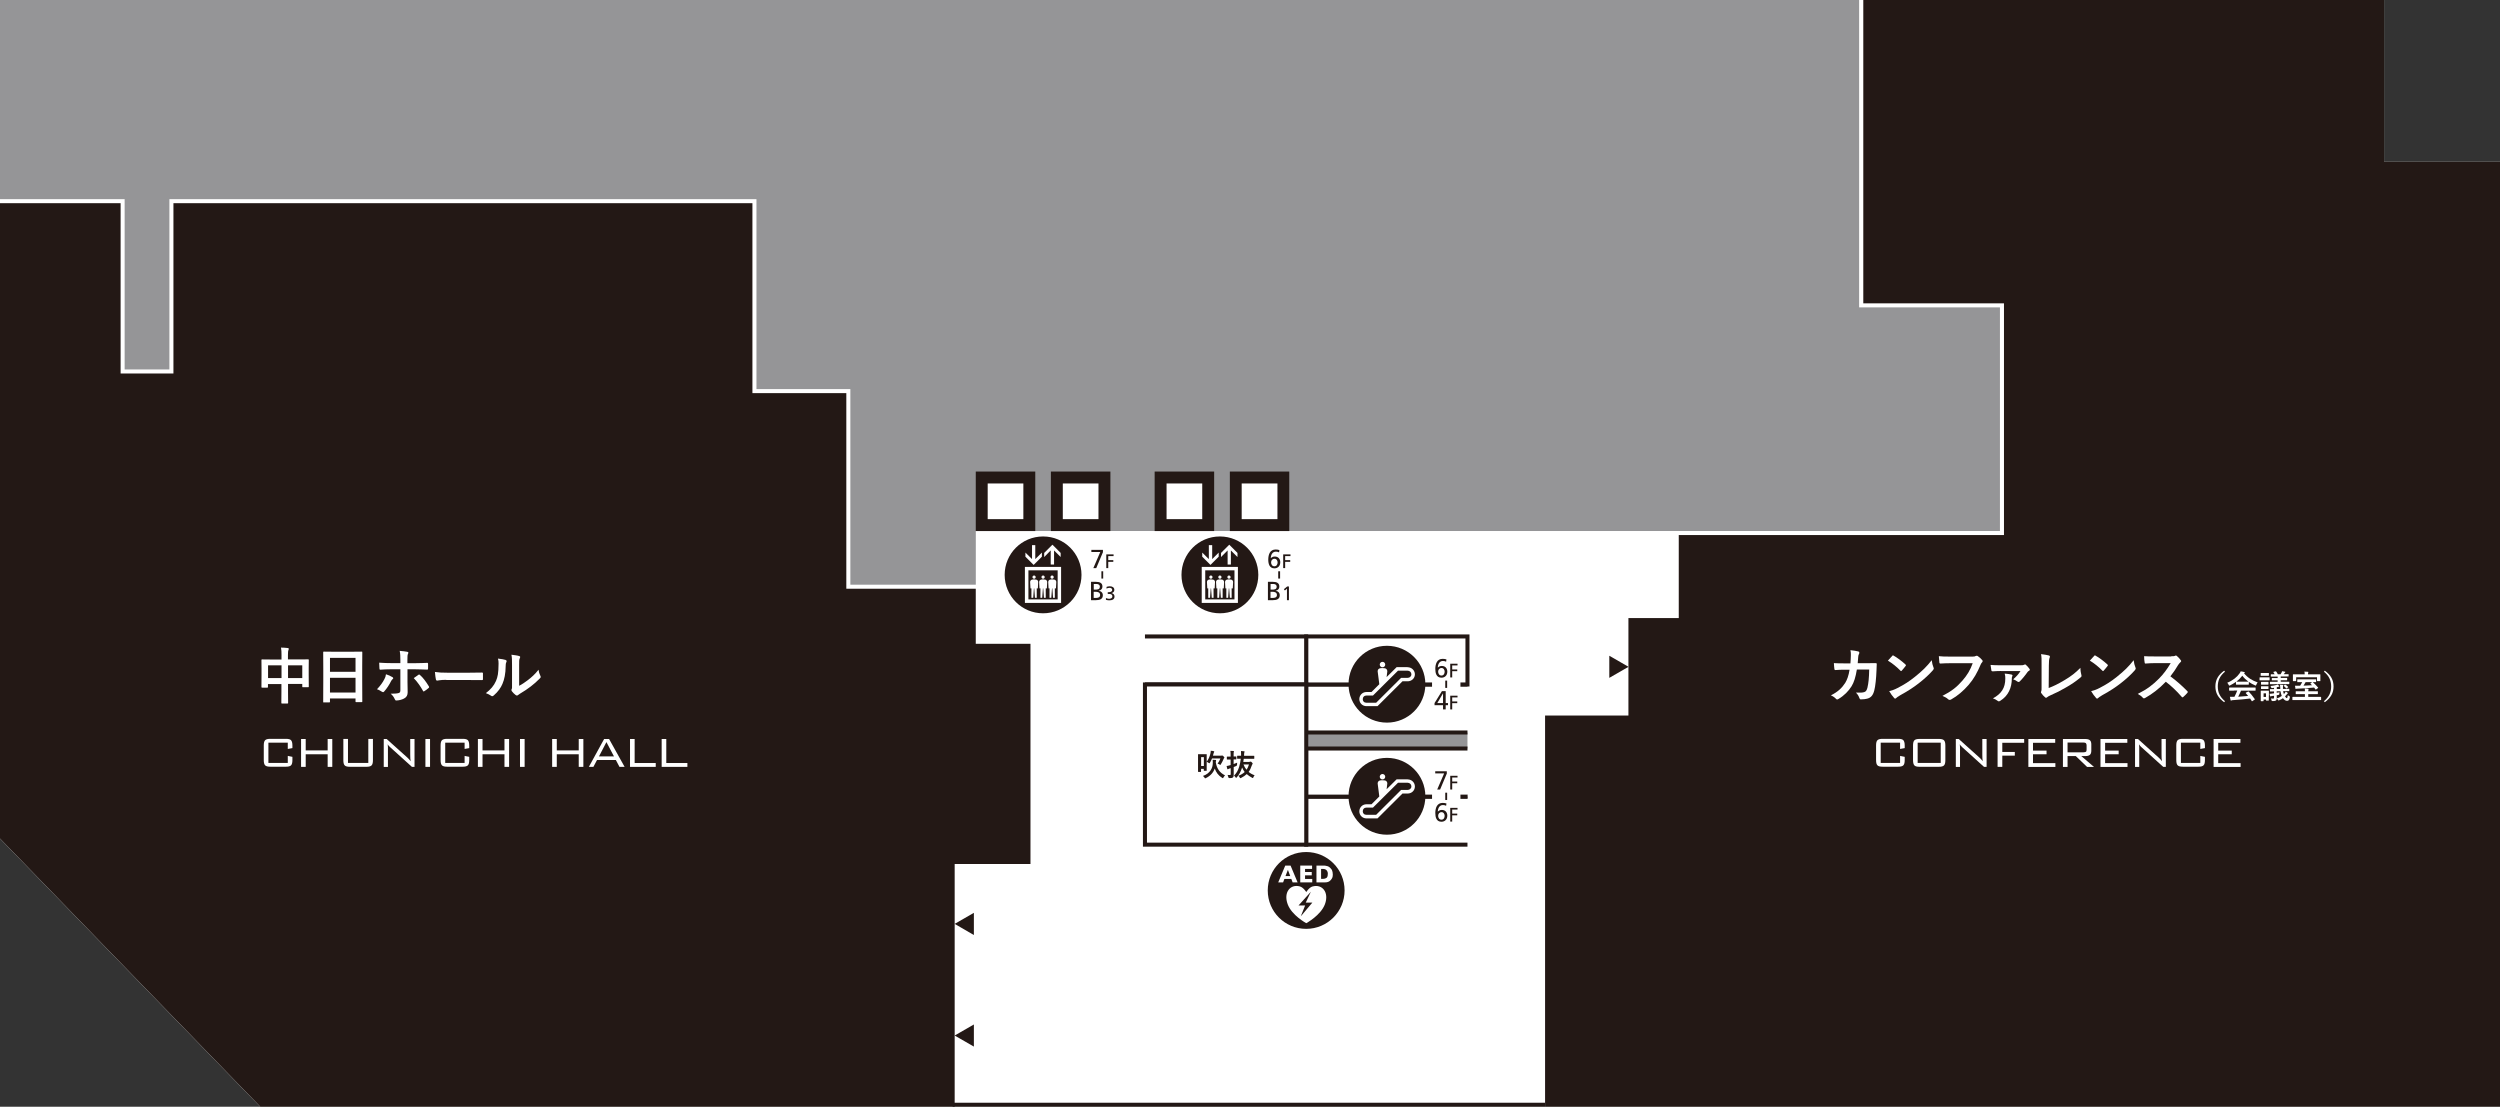 <?xml version="1.0" encoding="UTF-8"?><svg id="_レイヤー_2" xmlns="http://www.w3.org/2000/svg" viewBox="0 0 291.54 129.06"><rect x="0" y="0" width="291.54" height="129.06" fill="#333333" stroke="none"/><defs><style>.cls-1{stroke:#e8e4df;}.cls-1,.cls-2,.cls-3{fill:none;stroke-miterlimit:10;stroke-width:.47px;}.cls-2{stroke:#fff;}.cls-3{stroke:#231815;}.cls-4{fill:#959597;}.cls-4,.cls-5,.cls-6{stroke-width:0px;}.cls-5{fill:#231815;}.cls-6{fill:#fff;}</style></defs><g id="_レイヤー_1-2"><polyline class="cls-6" points="291.54 18.87 278.02 18.87 278.02 0 278.02 0 0 0 0 97.79 30.35 129.06 168.87 129.06 291.54 129.06 291.54 18.87"/><polyline class="cls-4" points="152.32 85.42 171.13 85.42 171.13 87.29 152.32 87.29 152.32 85.42"/><rect class="cls-6" x="152.32" y="79.82" width="18.81" height="5.6"/><polyline class="cls-3" points="171.13 79.82 152.32 79.82 152.32 85.42 171.13 85.42"/><polyline class="cls-6" points="171.13 74.22 152.32 74.22 152.32 79.82 171.13 79.82 171.13 74.22"/><rect class="cls-3" x="152.32" y="74.22" width="18.81" height="5.6"/><rect class="cls-6" x="133.52" y="74.22" width="18.81" height="5.6"/><polyline class="cls-3" points="133.52 74.22 152.32 74.22 152.32 79.82 133.52 79.82"/><rect class="cls-6" x="152.32" y="92.9" width="18.81" height="5.6"/><polyline class="cls-3" points="171.13 92.9 152.32 92.9 152.32 98.5 171.13 98.5"/><rect class="cls-6" x="152.32" y="87.29" width="18.81" height="5.6"/><polyline class="cls-3" points="171.13 87.29 152.32 87.29 152.32 92.9 171.13 92.9"/><polyline class="cls-5" points="278.02 0 217.04 0 217.04 35.61 233.46 35.61 233.46 62.16 195.77 62.16 195.77 72.08 189.9 72.08 189.9 83.44 180.18 83.44 180.18 129.06 291.54 129.06 291.54 18.87 278.02 18.87 278.02 0"/><line class="cls-1" x1="217.04" y1="35.61" x2="217.04"/><polyline class="cls-6" points="152.32 98.5 133.52 98.5 133.52 79.82 152.32 79.82 152.32 98.5"/><rect class="cls-3" x="133.52" y="79.82" width="18.81" height="18.68"/><polyline class="cls-5" points="98.93 0 0 0 0 97.79 30.35 129.06 111.33 129.06 111.33 100.76 120.17 100.76 120.17 75.08 113.79 75.08 113.79 68.42 98.93 68.42 98.93 0"/><polyline class="cls-4" points="233.46 62.16 114.03 62.16 114.03 68.42 98.93 68.42 98.93 45.61 87.98 45.61 87.98 23.46 19.99 23.46 19.99 43.32 14.3 43.32 14.3 23.46 0 23.46 0 0 217.04 0 217.04 35.61 233.46 35.61 233.46 62.16"/><polyline class="cls-2" points="217.04 0 217.04 35.61 233.46 35.61 233.46 62.16 114.03 62.16 114.03 68.42 98.93 68.42 98.93 45.61 87.98 45.61 87.98 23.46 19.99 23.46 19.99 43.32 14.3 43.32 14.3 23.46 0 23.46"/><polyline class="cls-6" points="170.31 76.05 170.31 83.54 167 83.54 167 76.05 170.31 76.05"/><path class="cls-5" d="M166.22,79.79c0,2.47-2,4.48-4.48,4.48s-4.48-2-4.48-4.48,2.01-4.48,4.48-4.48,4.48,2,4.48,4.48"/><path class="cls-6" d="M161.22,77.82c.18,0,.32-.14.32-.32s-.15-.32-.32-.32-.32.14-.32.32.14.32.32.32"/><path class="cls-6" d="M164.15,77.8h-1.28l-1.17,1.16.08-.65s0-.03,0-.05c0-.17-.13-.31-.29-.33-.09-.01-.18-.02-.27-.02s-.18,0-.27.02c-.16.02-.29.16-.29.33,0,.02,0,.03,0,.05l.19,1.48-.91.91h-.59c-.47,0-.83.37-.83.83s.37.82.83.82h1.29s2.91-2.9,2.91-2.9h.6c.47,0,.85-.35.85-.81s-.38-.83-.85-.83M164.15,79.05h-.76l-2.91,2.9h-1.13c-.12,0-.24-.04-.32-.12-.07-.07-.11-.17-.11-.29s.04-.23.12-.31c.08-.08.19-.12.31-.12h.76l2.92-2.9h1.12c.12,0,.24.05.32.13.08.08.12.18.12.3,0,.23-.19.41-.45.41"/><polyline class="cls-6" points="170.31 89.12 170.31 96.61 167 96.61 167 89.12 170.31 89.12"/><path class="cls-5" d="M166.22,92.86c0,2.47-2,4.48-4.48,4.48s-4.48-2-4.48-4.48,2.01-4.48,4.48-4.48,4.48,2,4.48,4.48"/><path class="cls-6" d="M161.22,90.9c.18,0,.32-.14.32-.32s-.15-.32-.32-.32-.32.15-.32.32.14.32.32.32"/><path class="cls-6" d="M164.15,90.88h-1.28l-1.17,1.16.08-.65s0-.03,0-.05c0-.17-.13-.31-.29-.33-.09-.01-.18-.02-.27-.02s-.18,0-.27.02c-.16.02-.29.16-.29.33,0,.02,0,.03,0,.05l.19,1.49-.91.91h-.59c-.47,0-.83.37-.83.83s.37.82.83.82h1.29s2.91-2.9,2.91-2.9h.6c.47,0,.85-.35.85-.82s-.38-.83-.85-.83M164.15,92.12h-.76l-2.91,2.9h-1.13c-.12,0-.24-.04-.32-.12-.07-.08-.11-.18-.11-.29s.04-.23.12-.31c.08-.08.19-.12.31-.12h.76l2.92-2.9h1.12c.12,0,.24.05.32.13.08.08.12.18.12.3,0,.23-.19.41-.45.41"/><path class="cls-5" d="M168.65,77.17c-.11-.06-.24-.09-.38-.09-.4,0-.59.37-.6.78h0c.14-.14.29-.2.47-.2.41,0,.64.29.64.67,0,.44-.3.7-.68.7-.6,0-.72-.54-.72-1.02,0-.58.19-1.18.86-1.18.15,0,.36.03.44.07l-.04.27ZM168.11,77.9c-.25,0-.4.19-.4.43,0,.2.12.45.38.45s.38-.22.38-.45c0-.2-.12-.43-.36-.43Z"/><path class="cls-5" d="M169.12,77.4h.85v.2h-.62v.47h.59v.2h-.59v.73h-.23v-1.6Z"/><path class="cls-5" d="M168.28,82.24h-.99v-.25l.86-1.39h.44v1.39h.27v.25h-.27v.49h-.31v-.49ZM168.28,80.85h0l-.67,1.14h.67v-1.14Z"/><path class="cls-5" d="M169.12,81.13h.85v.2h-.62v.47h.59v.2h-.59v.73h-.23v-1.6Z"/><polyline class="cls-5" points="168.76 80.22 168.54 80.22 168.54 79.37 168.76 79.37 168.76 80.22"/><path class="cls-5" d="M168.73,90.19l-.79,1.88h-.34l.81-1.88h-1.04v-.25h1.35v.25Z"/><path class="cls-5" d="M169.12,90.47h.85v.2h-.62v.47h.59v.2h-.59v.73h-.23v-1.6Z"/><path class="cls-5" d="M168.65,93.97c-.11-.06-.24-.09-.38-.09-.4,0-.59.37-.6.77h0c.14-.14.29-.2.47-.2.41,0,.64.29.64.67,0,.44-.3.71-.68.71-.6,0-.72-.54-.72-1.02,0-.58.19-1.18.86-1.18.15,0,.36.03.44.07l-.04.27ZM168.11,94.71c-.25,0-.4.19-.4.43,0,.2.12.45.38.45s.38-.22.38-.45c0-.2-.12-.43-.36-.43Z"/><path class="cls-5" d="M169.12,94.21h.85v.2h-.62v.47h.59v.2h-.59v.73h-.23v-1.6Z"/><polyline class="cls-5" points="168.76 93.29 168.54 93.29 168.54 92.44 168.76 92.44 168.76 93.29"/><path class="cls-5" d="M140.72,89.05c0,.66,0,.78,0,.8,0,.04,0,.04-.04.04h-.26s-.04,0-.04-.04v-.19h-.32v.32s0,.04-.04.04h-.27s-.04,0-.04-.04c0-.02,0-.15,0-.85v-.49c0-.5,0-.63,0-.66,0-.03,0-.03.04-.03.02,0,.09,0,.32,0h.3c.22,0,.29,0,.31,0,.04,0,.04,0,.04.03,0,.02,0,.15,0,.55v.52ZM140.07,88.29v1.04h.32v-1.04h-.32ZM142.67,90.67c-.03.06-.04.08-.07.08-.02,0-.04-.01-.08-.04-.44-.27-.71-.65-.86-1.09-.16.46-.49.86-1.04,1.12-.04.02-.07.03-.08.03-.02,0-.04-.02-.07-.08-.05-.08-.13-.16-.19-.2.83-.29,1.15-.91,1.15-1.51,0-.18,0-.27-.02-.38.12,0,.23.01.36.02.04,0,.05.02.05.04,0,.03-.01.05-.02.08-.01.04-.01.09-.02.17.12.71.45,1.2,1.08,1.51-.06.06-.14.16-.18.24ZM141.35,88.43c-.08.2-.16.37-.25.51-.03.04-.04.07-.07.07-.02,0-.04-.02-.09-.05-.06-.05-.16-.1-.22-.12.2-.28.36-.63.43-.95.04-.15.04-.25.04-.34.13,0,.25.02.35.05.04,0,.06.02.06.05,0,.02-.01.04-.03.07-.02.03-.03.07-.06.18l-.06.22h.95s.07,0,.09-.01c.01-.01.03-.01.04-.01.03,0,.06.02.15.1.08.08.1.11.1.14,0,.02,0,.04-.02.05-.03.03-.05.06-.07.12-.08.2-.2.43-.32.62-.03.05-.04.07-.07.07-.02,0-.04-.01-.08-.05-.06-.04-.16-.08-.23-.1.13-.17.25-.38.33-.6h-.97Z"/><path class="cls-5" d="M143.87,89.63c0,.25,0,.54,0,.71s-.02.27-.11.33c-.08.06-.15.07-.39.07q-.11,0-.13-.11c-.02-.11-.06-.2-.09-.26.09,0,.19.01.28.01.07,0,.09-.02.09-.1v-.7l-.17.05c-.06.02-.09.04-.12.06-.02.01-.04.02-.06.02-.02,0-.04-.01-.05-.04-.03-.09-.06-.21-.08-.34.11-.02.2-.03.32-.07l.15-.04v-.65h-.05c-.25,0-.33,0-.35,0-.04,0-.04,0-.04-.04v-.26s0-.04.04-.04c.02,0,.1,0,.35,0h.05v-.17c0-.22,0-.33-.03-.5.13,0,.25.01.36.02.04,0,.06.02.06.04,0,.03-.01.05-.02.07-.02.04-.02.12-.02.35v.18c.19,0,.25,0,.28,0,.03,0,.04,0,.04.04v.26s0,.04-.04.04c-.02,0-.09,0-.28,0v.54c.14-.05.28-.11.41-.16,0,.06-.01.15-.01.24q0,.11-.1.15c-.09.04-.19.08-.29.12v.17ZM145.69,88.84c.06,0,.08,0,.1-.01.02-.01.04-.02.06-.02.02,0,.05.01.13.09.09.09.1.12.1.15s-.01.04-.03.06c-.02.02-.04.06-.07.15-.09.29-.21.54-.37.76.19.16.42.29.7.39-.06.07-.12.15-.15.24-.02.06-.04.08-.06.08-.02,0-.04,0-.08-.03-.25-.13-.46-.27-.63-.43-.18.17-.39.31-.66.45-.04.02-.07.03-.08.03-.03,0-.04-.02-.07-.07-.04-.08-.1-.16-.16-.21.3-.12.54-.26.73-.44-.12-.16-.22-.33-.3-.53,0,.02-.01.04-.02.06-.15.46-.33.78-.61,1.1-.03.04-.05.05-.07.05s-.04-.02-.07-.07c-.06-.08-.1-.13-.17-.19.3-.31.46-.59.6-1.04.08-.28.15-.6.19-.93-.27,0-.37,0-.39,0-.04,0-.04,0-.04-.04v-.27s0-.04.04-.04c.02,0,.13,0,.42,0,0-.03,0-.07,0-.1,0-.2,0-.34-.01-.45.14,0,.25.02.36.03.04,0,.06.03.06.05,0,.03-.02.06-.03.09-.02.05-.02.12-.03.25v.14s.68,0,.68,0c.33,0,.45,0,.47,0,.03,0,.04,0,.04.04v.27s0,.04-.04.04c-.02,0-.14,0-.47,0h-.72c-.01.12-.03.24-.05.36h.7ZM145.01,89.15c.09.24.21.44.35.61.13-.17.22-.38.29-.61h-.63Z"/><polyline class="cls-5" points="150.35 54.99 143.42 54.99 143.42 61.93 150.35 61.93 150.35 54.99"/><polyline class="cls-6" points="148.97 60.54 144.8 60.54 144.8 56.38 148.97 56.38 148.97 60.54"/><polyline class="cls-5" points="120.73 54.99 113.79 54.99 113.79 61.93 120.73 61.93 120.73 54.99"/><polyline class="cls-6" points="119.34 60.54 115.18 60.54 115.18 56.38 119.34 56.38 119.34 60.54"/><polyline class="cls-5" points="141.59 54.99 134.65 54.99 134.65 61.93 141.59 61.93 141.59 54.99"/><polyline class="cls-6" points="140.2 60.54 136.04 60.54 136.04 56.38 140.2 56.38 140.2 60.54"/><polyline class="cls-5" points="129.49 54.99 122.55 54.99 122.55 61.93 129.49 61.93 129.49 54.99"/><polyline class="cls-6" points="128.1 60.54 123.94 60.54 123.94 56.38 128.1 56.38 128.1 60.54"/><polygon class="cls-5" points="111.33 107.74 113.57 109.04 113.57 106.45 111.33 107.74"/><polygon class="cls-5" points="189.91 77.76 187.67 76.47 187.67 79.05 189.91 77.76"/><polygon class="cls-5" points="111.33 120.76 113.57 122.05 113.57 119.47 111.33 120.76"/><line class="cls-3" x1="111.09" y1="128.83" x2="180.18" y2="128.83"/><path class="cls-5" d="M152.32,108.32c2.47,0,4.48-2,4.48-4.48s-2-4.48-4.48-4.48-4.48,2-4.48,4.48,2,4.48,4.48,4.48"/><path class="cls-6" d="M153.08,103.37c-.43.12-.75.66-.75.66,0,0-.32-.54-.75-.66-1.09-.3-1.93.67-1.42,2.07.47,1.3,2.17,2.22,2.17,2.22,0,0,1.7-.92,2.18-2.22.51-1.39-.33-2.36-1.42-2.07M151.69,106.86l.51-1.27h-.77l1.44-1.6-.6,1.27h.77l-1.35,1.6Z"/><path class="cls-6" d="M151.31,102.9h-.57l-.15-.4h-.81l-.15.4h-.57l.82-1.96h.62l.82,1.96M150.46,102.16l-.27-.72-.28.72h.55Z"/><polyline class="cls-6" points="153.03 102.9 151.63 102.9 151.63 100.94 153.01 100.94 153.01 101.33 152.19 101.33 152.19 101.69 152.97 101.69 152.97 102.08 152.19 102.08 152.19 102.5 153.03 102.5 153.03 102.9"/><path class="cls-6" d="M155.43,101.95c0,.2-.03.36-.1.48-.07.12-.15.22-.25.3-.13.11-.32.17-.56.17h-1v-1.96h.77c.12,0,.22,0,.3.02.08.01.16.03.22.05.07.02.12.05.17.08.05.03.09.06.12.09.06.06.12.12.17.19.05.07.09.16.11.26.03.1.04.2.04.32M154.85,101.93c0-.16-.03-.28-.09-.37-.06-.09-.13-.15-.21-.18-.08-.03-.16-.05-.25-.05h-.24v1.16h.24c.15,0,.27-.04.38-.11.11-.07.16-.22.16-.45Z"/><path class="cls-5" d="M149.17,64.42c-.11-.06-.24-.09-.38-.09-.4,0-.59.37-.6.77h0c.14-.14.29-.2.47-.2.41,0,.64.29.64.67,0,.44-.3.71-.68.71-.59,0-.72-.54-.72-1.02,0-.58.19-1.18.86-1.18.15,0,.36.03.44.07l-.04.27ZM148.63,65.16c-.25,0-.4.19-.4.43,0,.2.12.45.38.45s.38-.22.38-.45c0-.2-.12-.43-.36-.43Z"/><path class="cls-5" d="M149.64,64.65h.85v.2h-.62v.47h.59v.2h-.59v.73h-.23v-1.6Z"/><path class="cls-5" d="M147.86,67.85h.58c.44,0,.75.14.75.54,0,.29-.17.44-.44.51h0c.29.03.49.22.49.52,0,.46-.38.57-.81.57h-.57v-2.13ZM148.16,68.76h.17c.3,0,.55-.03.55-.34,0-.25-.22-.32-.39-.32h-.32v.66ZM148.16,69.73h.23c.28,0,.52-.06.52-.34,0-.33-.29-.38-.55-.38h-.2v.72Z"/><path class="cls-5" d="M150.08,68.65l-.24.21-.12-.15.39-.32h.2v1.6h-.23v-1.33Z"/><polyline class="cls-5" points="149.28 67.47 149.06 67.47 149.06 66.62 149.28 66.62 149.28 67.47"/><path class="cls-5" d="M146.74,67.04c0,2.47-2,4.48-4.48,4.48s-4.48-2-4.48-4.48,2-4.48,4.48-4.48,4.48,2,4.48,4.48"/><path class="cls-6" d="M140.14,70.31h4.22v-4.2h-4.22v4.2M143.96,69.9h-3.41v-3.39h3.41v3.39Z"/><polyline class="cls-6" points="142.12 64.92 142.12 64.44 141.36 65.2 141.36 63.57 140.97 63.57 140.97 65.2 140.2 64.44 140.2 64.92 141.16 65.88 142.12 64.92"/><polyline class="cls-6" points="143.16 64.19 143.16 65.83 143.54 65.83 143.54 64.19 144.31 64.96 144.31 64.48 143.35 63.52 142.39 64.48 142.39 64.96 143.16 64.19"/><path class="cls-6" d="M140.77,68.62h.13v1.09h.21l.08-1.09h.04l.08,1.09h.21v-1.09h.13l.04-.73c.01-.15-.09-.28-.24-.3-.08-.01-.15-.02-.23-.02s-.15,0-.23.02c-.15.02-.25.15-.24.3l.04.73"/><path class="cls-6" d="M141.21,67.49c.11,0,.19-.09.19-.19s-.09-.19-.19-.19-.19.09-.19.19.09.19.19.19"/><path class="cls-6" d="M141.83,68.62h.13v1.09h.21l.08-1.09h.04l.08,1.09h.21v-1.09h.13l.04-.73c0-.15-.09-.28-.24-.3-.08-.01-.15-.02-.23-.02s-.15,0-.23.02c-.15.02-.25.15-.24.3l.04.73"/><path class="cls-6" d="M142.26,67.49c.11,0,.19-.09.19-.19s-.09-.19-.19-.19-.19.09-.19.19.09.19.19.19"/><path class="cls-6" d="M142.88,68.62h.13v1.09h.21l.08-1.09h.04l.08,1.09h.21v-1.09h.13l.04-.73c.01-.15-.09-.28-.24-.3-.08-.01-.15-.02-.23-.02s-.15,0-.23.02c-.15.02-.25.15-.24.3l.04.73"/><path class="cls-6" d="M143.32,67.49c.11,0,.19-.09.19-.19s-.09-.19-.19-.19-.19.09-.19.19.09.19.19.19"/><path class="cls-5" d="M128.63,64.37l-.79,1.88h-.34l.81-1.88h-1.04v-.25h1.35v.25Z"/><path class="cls-5" d="M129.01,64.65h.85v.2h-.62v.47h.59v.2h-.59v.73h-.23v-1.6Z"/><path class="cls-5" d="M127.23,67.85h.58c.44,0,.75.14.75.54,0,.29-.17.44-.44.51h0c.29.03.49.22.49.52,0,.46-.38.57-.81.57h-.57v-2.13ZM127.54,68.76h.17c.3,0,.55-.03.55-.34,0-.25-.22-.32-.39-.32h-.32v.66ZM127.54,69.73h.23c.27,0,.52-.06.52-.34,0-.33-.29-.38-.55-.38h-.2v.72Z"/><path class="cls-5" d="M129.17,69.06h.13c.17,0,.4-.06.4-.26,0-.18-.15-.25-.31-.25-.14,0-.26.04-.35.09v-.2c.09-.04.25-.07.39-.07.28,0,.52.13.52.43,0,.2-.16.33-.34.36h0c.21.05.36.17.36.4,0,.37-.31.45-.63.45-.13,0-.27-.03-.37-.06v-.21c.1.04.23.09.36.09.17,0,.39-.07.39-.27,0-.24-.19-.3-.4-.3h-.14v-.19Z"/><polyline class="cls-5" points="128.65 67.47 128.44 67.47 128.44 66.62 128.65 66.62 128.65 67.47"/><path class="cls-5" d="M126.12,67.04c0,2.47-2,4.48-4.48,4.48s-4.48-2-4.48-4.48,2-4.48,4.48-4.48,4.48,2,4.48,4.48"/><path class="cls-6" d="M119.52,70.31h4.22v-4.2h-4.22v4.2M123.34,69.9h-3.41v-3.39h3.41v3.39Z"/><polyline class="cls-6" points="121.5 64.92 121.5 64.44 120.73 65.2 120.73 63.57 120.35 63.57 120.35 65.2 119.58 64.44 119.58 64.92 120.54 65.88 121.5 64.92"/><polyline class="cls-6" points="122.53 64.19 122.53 65.83 122.92 65.83 122.92 64.19 123.69 64.96 123.69 64.48 122.73 63.52 121.77 64.48 121.77 64.96 122.53 64.19"/><path class="cls-6" d="M120.15,68.62h.13v1.09h.21l.08-1.09h.04l.08,1.09h.21v-1.09h.13l.04-.73c.01-.15-.09-.28-.24-.3-.08-.01-.15-.02-.23-.02s-.15,0-.23.02c-.15.02-.25.15-.24.3l.04.73"/><path class="cls-6" d="M120.59,67.49c.11,0,.19-.09.19-.19s-.09-.19-.19-.19-.19.09-.19.19.09.19.19.19"/><path class="cls-6" d="M121.2,68.62h.13v1.09h.21l.08-1.09h.04l.08,1.09h.21v-1.09h.13l.04-.73c0-.15-.09-.28-.24-.3-.08-.01-.15-.02-.23-.02s-.15,0-.23.02c-.15.02-.25.15-.24.3l.04.73"/><path class="cls-6" d="M121.64,67.49c.11,0,.19-.09.19-.19s-.09-.19-.19-.19-.19.09-.19.19.09.19.19.19"/><path class="cls-6" d="M122.26,68.62h.13v1.09h.21l.08-1.09h.04l.08,1.09h.21v-1.09h.13l.04-.73c.01-.15-.09-.28-.24-.3-.08-.01-.15-.02-.23-.02s-.15,0-.23.02c-.15.02-.25.15-.24.3l.04.73"/><path class="cls-6" d="M122.69,67.49c.11,0,.19-.09.19-.19s-.08-.19-.19-.19-.19.09-.19.19.09.19.19.19"/><path class="cls-6" d="M32.83,76.43c0-.4-.01-.65-.06-.91.26,0,.55.02.79.05.06,0,.12.04.12.08s-.01.1-.04.14c-.04.08-.06.24-.06.58v.53h1.38c.68,0,.92-.01.97-.01.07,0,.08,0,.08.08,0,.04-.01.26-.01.88v.82c0,1.14.01,1.34.01,1.39,0,.07,0,.08-.08.08h-.6c-.07,0-.08,0-.08-.08v-.3h-1.66v.88c0,.85.01,1.28.01,1.32,0,.07,0,.08-.08.08h-.63c-.07,0-.08,0-.08-.08,0-.04.01-.46.01-1.3v-.89h-1.57v.33c0,.08,0,.09-.08.09h-.6c-.07,0-.08,0-.08-.09,0-.04.01-.26.01-1.39v-.73c0-.73-.01-.95-.01-1,0-.07,0-.08.08-.08.05,0,.28.01.97.01h1.29v-.48ZM31.26,79.07h1.57v-1.48h-1.57v1.48ZM33.59,77.59v1.48h1.66v-1.48h-1.66Z"/><path class="cls-6" d="M37.77,81.92c-.07,0-.08,0-.08-.08,0-.05.01-.47.01-2.53v-1.37c0-1.38-.01-1.81-.01-1.86,0-.08,0-.09.08-.09.05,0,.29.01.98.01h2.44c.69,0,.94-.01.98-.01.07,0,.08,0,.08.09,0,.04-.01.48-.01,1.64v1.58c0,2.04.01,2.46.01,2.5,0,.07,0,.08-.08.08h-.63c-.07,0-.08,0-.08-.08v-.35h-2.98v.38c0,.07,0,.08-.08.08h-.63ZM38.48,78.34h2.98v-1.62h-2.98v1.62ZM41.46,80.76v-1.72h-2.98v1.72h2.98Z"/><path class="cls-6" d="M45.75,78.95c.06.04.11.09.11.14,0,.04-.02.07-.08.11-.07.06-.12.13-.18.24-.18.38-.5.87-.79,1.19-.05.06-.09.09-.14.09-.03,0-.06-.01-.11-.04-.21-.13-.41-.25-.6-.3.41-.43.67-.8.86-1.17.11-.19.16-.35.19-.58.29.09.56.21.74.33ZM46.69,77c0-.45-.01-.78-.08-1.1.33.03.7.07.88.11.09.01.13.05.13.11,0,.04-.01.08-.04.13-.06.12-.07.28-.07.71v.38h.87c.62,0,1.1-.03,1.45-.04.06,0,.09.04.09.11,0,.18,0,.37,0,.55,0,.09-.03.14-.1.13-.44-.01-.98-.04-1.46-.04h-.84v1.44c0,.38.02.68.02,1.24,0,.35-.13.58-.42.73-.23.13-.61.23-.91.23-.08,0-.13-.04-.17-.15-.11-.25-.26-.46-.48-.64.48,0,.8-.03.97-.09.11-.05.16-.13.16-.31v-2.45h-1.12c-.41,0-.9.02-1.23.05-.06,0-.09-.06-.09-.14,0-.13-.03-.45-.03-.68.54.04.97.05,1.34.05h1.13v-.33ZM48.78,78.7s.06-.04.09-.04c.04,0,.07.02.11.06.35.3.69.76,1.02,1.3.03.04.04.08.04.11,0,.04-.02.08-.07.11-.11.11-.31.25-.48.36-.04.02-.06.04-.08.04-.03,0-.05-.02-.08-.07-.26-.48-.65-1.05-1.08-1.49.19-.14.38-.26.54-.38Z"/><path class="cls-6" d="M52.04,79.28c-.7,0-.97.09-1.05.09-.08,0-.14-.04-.16-.15-.04-.16-.08-.5-.11-.86.46.07.82.09,1.54.09h2.29c.54,0,1.09-.01,1.64-.02.11,0,.13.01.13.1.01.21.01.46,0,.67,0,.09-.03.11-.13.11-.53,0-1.06-.01-1.59-.01h-2.56Z"/><path class="cls-6" d="M58.97,76.97c.12.04.13.12.09.22-.08.16-.09.31-.09.48-.01.89-.15,1.56-.38,2.09-.18.43-.5.9-1.01,1.34-.07.06-.13.09-.18.09-.04,0-.09-.02-.14-.06-.18-.12-.35-.21-.6-.3.55-.42.93-.85,1.18-1.42.2-.48.29-.87.3-2.01,0-.27-.01-.38-.07-.6.41.05.73.1.9.16ZM60.55,79.97c.35-.18.68-.41,1.01-.66.43-.33.85-.7,1.24-1.21.03.25.1.48.22.72.02.05.04.09.04.12,0,.05-.03.1-.11.18-.36.36-.68.65-1.05.93-.37.28-.77.56-1.27.85-.13.09-.14.1-.21.15-.04.04-.09.06-.14.06-.04,0-.09-.02-.15-.06-.16-.11-.32-.29-.43-.43-.04-.06-.06-.11-.06-.15,0-.04,0-.06.03-.11.05-.09.04-.18.04-.54v-2.23c0-.62,0-.91-.07-1.24.28.04.68.08.89.15.09.02.13.06.13.12,0,.04-.02.11-.06.18-.06.14-.06.28-.06.79v2.38Z"/><path class="cls-6" d="M215.79,77.34c.03-.35.04-.58.05-.96,0-.19,0-.33-.05-.56.38.04.7.09.92.15.09.03.12.09.12.15,0,.04-.01.09-.04.14-.06.11-.08.18-.09.33-.02.23-.03.4-.06.75h1.08c.33,0,.66-.01.99-.01.11,0,.15.02.15.1,0,.09-.01.38-.03.75-.03.88-.13,1.86-.26,2.34-.14.55-.38.85-.84.96-.16.04-.42.08-.72.08-.09,0-.14-.05-.17-.14-.09-.26-.21-.46-.41-.65.53.02.79,0,.97-.06.19-.06.28-.18.37-.5.13-.54.19-1.15.21-2.13h-1.44c-.14.86-.33,1.5-.63,1.97-.33.53-.85,1.07-1.51,1.46-.06.04-.11.06-.16.06-.04,0-.09-.02-.13-.07-.14-.16-.36-.31-.6-.41.82-.41,1.29-.86,1.67-1.45.22-.36.4-.84.51-1.54h-.64c-.35,0-.69.01-1.02.04-.07,0-.1-.04-.11-.12-.03-.17-.04-.43-.06-.69.45.03.77.03,1.18.03h.75Z"/><path class="cls-6" d="M220.65,76.49s.06-.06.1-.06c.03,0,.06.01.09.04.36.19.95.63,1.36,1.01.04.04.06.07.06.1s-.01.06-.04.09c-.11.14-.34.43-.44.53-.04.04-.06.06-.08.06s-.06-.02-.09-.06c-.43-.44-.94-.85-1.45-1.16.16-.19.36-.41.5-.55ZM221.27,80.24c.87-.45,1.33-.75,2.05-1.32.87-.7,1.34-1.16,1.95-1.93.04.36.11.6.2.83.02.05.04.09.04.14,0,.06-.04.12-.11.21-.38.44-.99,1.01-1.64,1.51-.59.46-1.19.86-2.15,1.39-.32.19-.41.26-.48.33-.04.04-.08.07-.13.07-.04,0-.08-.03-.12-.08-.18-.2-.4-.49-.57-.79.36-.1.58-.16.96-.36Z"/><path class="cls-6" d="M227.46,77.34c-.46,0-.87.02-1.17.04-.09,0-.12-.04-.13-.14-.02-.14-.05-.51-.06-.72.32.04.7.05,1.37.05h2.54c.21,0,.29-.01.39-.07.04-.02.07-.03.11-.03.04,0,.09.01.13.04.19.12.38.3.52.47.04.04.05.08.05.12,0,.06-.04.12-.1.18-.06.06-.1.14-.16.28-.35.84-.78,1.62-1.38,2.31-.61.7-1.3,1.29-2.02,1.69-.06.04-.13.06-.19.06-.06,0-.12-.02-.18-.08-.16-.16-.4-.28-.66-.39,1.04-.53,1.67-1.02,2.33-1.78.55-.63.92-1.24,1.2-2.03h-2.57Z"/><path class="cls-6" d="M233.35,78.25c-.42,0-.65.02-.96.04-.07,0-.14-.02-.16-.09-.03-.14-.07-.43-.1-.66.43.04.65.04,1.16.04h2.38c.2,0,.3-.01.38-.06.04-.02.07-.04.1-.04.04,0,.07.02.11.06.13.11.28.27.41.46.03.04.04.08.04.11,0,.04-.03.08-.07.1-.1.05-.15.1-.19.15-.28.41-.65.85-.92,1.11-.04.04-.09.06-.12.06-.06,0-.11-.02-.16-.06-.15-.11-.28-.18-.48-.25.36-.31.65-.63.85-.96h-2.28ZM234.57,78.66c.08.02.12.06.12.11,0,.03,0,.06-.03.1-.04.07-.05.17-.05.27,0,1.06-.41,2-1.34,2.58-.07.04-.12.07-.17.07-.04,0-.09-.02-.14-.06-.13-.11-.36-.23-.55-.29.97-.53,1.44-1.2,1.44-2.31,0-.24,0-.33-.07-.58.32.04.61.06.79.11Z"/><path class="cls-6" d="M238.92,80.23c.55-.21,1.08-.46,1.81-.9.82-.48,1.31-.88,1.88-1.45,0,.33.05.61.11.82.04.14.02.21-.07.28-.58.49-1.17.88-1.78,1.22-.54.32-1.09.6-1.74.88-.18.08-.31.15-.4.23-.04.04-.08.06-.13.06s-.08-.02-.12-.06c-.16-.14-.31-.29-.43-.48-.03-.04-.04-.07-.04-.11,0-.04.01-.08.04-.12.03-.07.03-.21.03-.41v-2.67c.01-.58,0-.93-.06-1.24.4.05.76.11.92.16.07.02.11.06.11.14,0,.04-.01.09-.04.15-.05.14-.08.38-.08.88l-.02,2.62Z"/><path class="cls-6" d="M244.2,76.49s.06-.06.1-.06c.03,0,.06.01.09.04.36.19.95.63,1.36,1.01.04.04.06.07.06.1s-.01.06-.04.09c-.11.14-.34.43-.44.53-.04.04-.06.06-.08.06s-.06-.02-.09-.06c-.43-.44-.94-.85-1.45-1.16.16-.19.36-.41.5-.55ZM244.82,80.24c.87-.45,1.33-.75,2.05-1.32.87-.7,1.34-1.16,1.95-1.93.04.36.11.6.2.83.02.05.04.09.04.14,0,.06-.04.12-.11.21-.38.44-.99,1.01-1.64,1.51-.59.46-1.19.86-2.15,1.39-.32.19-.41.26-.48.33-.04.04-.08.07-.13.07-.04,0-.08-.03-.12-.08-.18-.2-.4-.49-.57-.79.36-.1.58-.16.96-.36Z"/><path class="cls-6" d="M253.17,76.53c.26,0,.38,0,.49-.06.03-.02.05-.03.08-.03.04,0,.08.03.12.06.16.13.33.31.46.5.02.04.04.06.04.09,0,.04-.03.09-.09.14-.09.08-.18.19-.26.31-.29.5-.57.9-.91,1.33.68.5,1.32,1.06,1.97,1.72.04.04.06.07.06.1s-.01.06-.05.11c-.14.16-.3.33-.48.48-.03.03-.06.04-.08.04-.04,0-.06-.02-.1-.06-.6-.7-1.21-1.26-1.85-1.76-.8.84-1.61,1.44-2.39,1.88-.06.03-.11.06-.16.06-.04,0-.09-.02-.12-.06-.16-.19-.36-.33-.6-.46,1.11-.56,1.77-1.07,2.5-1.81.51-.53.9-1.04,1.34-1.78h-1.83c-.37,0-.74.02-1.12.05-.06,0-.08-.04-.09-.12-.04-.15-.06-.49-.06-.74.38.03.74.03,1.2.03h1.96Z"/><path class="cls-6" d="M259.47,78.33c-.62.51-.84,1.06-.84,1.72s.22,1.2.84,1.72l-.1.12c-.72-.53-1.02-1.1-1.02-1.84s.3-1.31,1.02-1.84l.1.12Z"/><path class="cls-6" d="M260.74,79.52c-.21.15-.44.29-.68.41-.04.02-.07.03-.09.03-.03,0-.04-.03-.07-.09-.04-.09-.1-.18-.17-.25.65-.26,1.14-.66,1.44-1.09.06-.09.1-.16.13-.24.15.02.29.04.41.08.05.01.07.03.07.05,0,.02,0,.04-.04.06-.02.01-.04.02-.05.03.42.52.93.84,1.59,1.07-.07.09-.12.18-.16.28-.03.07-.04.09-.06.09-.02,0-.04-.01-.09-.03-.25-.11-.5-.24-.72-.4v.28s0,.04-.04.04c-.02,0-.12,0-.42,0h-.58c-.3,0-.4,0-.42,0-.04,0-.04,0-.04-.04v-.29ZM260.5,80.54c-.35,0-.47,0-.5,0-.04,0-.05,0-.05-.04v-.28s0-.04.05-.04c.02,0,.14,0,.5,0h2c.35,0,.47,0,.5,0,.04,0,.04,0,.04.04v.28s0,.04-.04.04c-.02,0-.14,0-.5,0h-1.16c-.09.23-.21.47-.33.71.39-.02.8-.06,1.16-.09-.09-.1-.17-.21-.27-.32-.03-.03-.02-.04.02-.07l.24-.12s.05-.02.08,0c.25.27.47.54.7.87.02.03.02.05-.02.07l-.26.17s-.03.02-.04.02c-.01,0-.02,0-.03-.03-.06-.11-.13-.2-.19-.29-.62.08-1.39.14-2.03.19-.06,0-.11.02-.14.03-.02.02-.04.02-.06.02s-.04-.02-.05-.05c-.03-.12-.06-.26-.08-.39.14.01.26,0,.41,0,.04,0,.08,0,.12,0,.14-.26.24-.5.33-.73h-.39ZM261.79,79.49c.25,0,.36,0,.41,0-.27-.2-.51-.42-.71-.69-.2.26-.43.49-.69.69.03,0,.14,0,.41,0h.58Z"/><path class="cls-6" d="M264.23,78.99c.29,0,.38,0,.4,0,.04,0,.04,0,.04.04v.27s0,.04-.04.04c-.02,0-.12,0-.4,0h-.29c-.29,0-.38,0-.4,0-.04,0-.04,0-.04-.04v-.27s0-.04.04-.04c.02,0,.11,0,.4,0h.29ZM264.58,81.12c0,.44,0,.52,0,.54,0,.04,0,.04-.04.04h-.25s-.04,0-.04-.04v-.08h-.28v.15s0,.04-.04.04h-.25s-.04,0-.04-.04c0-.02,0-.11,0-.56v-.24c0-.24,0-.33,0-.35,0-.04,0-.04.04-.04.02,0,.1,0,.34,0h.18c.24,0,.32,0,.35,0,.04,0,.04,0,.04.04,0,.02,0,.11,0,.29v.26ZM264.21,78.48c.24,0,.32,0,.34,0,.04,0,.04,0,.04.04v.25s0,.04-.04.04c-.02,0-.1,0-.34,0h-.2c-.24,0-.32,0-.34,0-.04,0-.04,0-.04-.04v-.25s0-.04.04-.04c.02,0,.1,0,.34,0h.2ZM264.18,79.52c.23,0,.29,0,.32,0,.04,0,.04,0,.04.04v.24s0,.04-.04.04c-.02,0-.09,0-.32,0h-.15c-.23,0-.3,0-.32,0-.04,0-.04,0-.04-.04v-.24s0-.04.04-.04c.02,0,.09,0,.32,0h.15ZM264.18,80.03c.23,0,.29,0,.32,0,.04,0,.04,0,.04.04v.24s0,.04-.04.04c-.02,0-.09,0-.32,0h-.15c-.23,0-.3,0-.32,0-.04,0-.04,0-.04-.04v-.24s0-.04.04-.04c.02,0,.09,0,.32,0h.15ZM263.97,80.85v.42h.28v-.42h-.28ZM266.25,80.61c.02.12.05.23.09.33.03-.03.06-.07.09-.1.04-.05.08-.11.11-.19.08.04.16.08.22.13.03.02.04.04.04.06,0,.03-.01.04-.04.05-.03.01-.06.06-.11.12-.06.07-.11.13-.18.2.09.15.16.2.21.2s.09-.09.12-.34c.03.03.11.08.15.1.09.05.1.05.08.17-.05.29-.15.39-.32.39-.18,0-.33-.1-.48-.31-.12.09-.26.17-.43.24-.04.02-.07.03-.09.03-.03,0-.04-.03-.08-.09-.04-.06-.08-.12-.12-.16.23-.06.42-.17.58-.28-.07-.16-.12-.34-.15-.55h-.44v.18l.33-.06s-.02.13-.03.21c0,.07,0,.07-.06.09l-.24.05c0,.1.01.2.01.3,0,.19-.03.26-.1.31s-.16.06-.38.07q-.12,0-.14-.11c-.01-.07-.04-.15-.07-.2.08.01.16.02.24.02.1,0,.13-.03.13-.13v-.2l-.24.03c-.08.01-.12.02-.14.03-.02.01-.04.02-.05.02-.02,0-.03-.01-.04-.05-.02-.08-.04-.19-.05-.27.11,0,.21,0,.29-.02.08,0,.15-.01.23-.03v-.22c-.29,0-.4.01-.44.01-.03,0-.04,0-.04-.04v-.2s0-.04.04-.04c.03,0,.15,0,.44,0v-.15l-.23.03q-.08.01-.1-.06c-.02-.07-.06-.14-.08-.18.29-.03.48-.07.68-.12.06-.02.11-.03.15-.06.06.05.14.12.18.17.01.02.02.03.02.05,0,.02-.02.03-.05.04-.03,0-.07.01-.11.02-.04.01-.09.03-.14.04v.21h.41s-.01-.25-.01-.25c0-.09-.01-.17-.03-.25.11,0,.23.01.3.02.05,0,.08.02.08.05,0,.02-.01.04-.02.06-.01.04-.01.09-.01.18,0,.06,0,.12,0,.18h.19c.34-.01.47-.02.51-.02s.04,0,.04.04v.2s0,.04-.03.04c-.04,0-.17,0-.51,0h-.16ZM265.26,79.79c-.36,0-.49,0-.51,0-.03,0-.04,0-.04-.04v-.2s0-.04.04-.04c.02,0,.15,0,.51,0h.35v-.17h-.17c-.33,0-.44,0-.47,0-.04,0-.04,0-.04-.04v-.19s0-.04.04-.04c.02,0,.13,0,.47,0h.17v-.17h-.26c-.35,0-.47,0-.5,0-.04,0-.04,0-.04-.04v-.19s0-.04.04-.04c.02,0,.13,0,.41,0-.04-.07-.08-.15-.14-.23-.02-.03-.01-.04.04-.06l.2-.05s.05-.01.08.02c.07.09.14.21.19.32h.32c.04-.07.08-.13.12-.2.03-.06.04-.1.06-.16.12.02.22.04.33.06.03.01.05.02.05.04,0,.03-.01.04-.03.05-.02.01-.04.04-.06.07-.03.04-.06.09-.09.13h.02c.35,0,.48,0,.5,0,.04,0,.04,0,.04.04v.19s0,.04-.04.04c-.02,0-.15,0-.5,0h-.38v.17h.25c.33,0,.44,0,.46,0,.04,0,.04,0,.04.04v.19s0,.04-.04.04c-.02,0-.13,0-.46,0h-.25v.17h.45c.36,0,.49,0,.51,0,.04,0,.04,0,.04.04v.2s0,.04-.04.04c-.02,0-.15,0-.51,0h-1.14ZM266.47,79.86s.04-.03.08,0c.09.06.19.14.28.24.03.03.03.04-.01.06l-.16.11s-.03.02-.04.02c0,0-.02,0-.03-.03-.08-.1-.17-.19-.26-.26-.03-.02-.03-.04,0-.06l.14-.09Z"/><path class="cls-6" d="M267.84,81.64c-.33,0-.45,0-.47,0-.04,0-.04,0-.04-.04v-.29s0-.04.04-.04c.02,0,.14,0,.47,0h.95v-.32h-.51c-.36,0-.49,0-.52,0-.04,0-.04,0-.04-.04v-.26s0-.04.04-.04c.03,0,.15,0,.52,0h.51c0-.14,0-.23-.02-.31.13,0,.26.01.39.02.04,0,.06.02.06.04,0,.03-.01.04-.02.07-.01.03-.02.08-.02.18h.56c.37,0,.5,0,.52,0,.04,0,.04,0,.04.04v.26s0,.04-.04.04c-.02,0-.15,0-.52,0h-.56v.32h.99c.33,0,.45,0,.47,0t.04.04v.29s0,.04-.04.04c-.02,0-.14,0-.47,0h-2.33ZM270.06,78.64c.34,0,.46,0,.49,0,.04,0,.04,0,.04.04,0,.02,0,.08,0,.17v.15c0,.31,0,.36,0,.39,0,.04,0,.04-.04.04h-.3s-.05,0-.05-.04v-.41h-2.43v.41s0,.04-.04.04h-.3s-.04,0-.04-.04c0-.02,0-.08,0-.39v-.12c0-.12,0-.18,0-.2,0-.04,0-.04.04-.04.02,0,.15,0,.49,0h.84v-.04c0-.11,0-.2-.03-.28.14,0,.27.01.4.02.04,0,.06.02.06.04,0,.03-.01.04-.02.07-.01.03-.02.08-.02.15v.04h.89ZM268.4,79.55c-.31,0-.44,0-.46,0-.04,0-.04,0-.04-.04v-.25s0-.04.04-.04c.03,0,.15,0,.46,0h1.2c.31,0,.44,0,.46,0,.04,0,.04,0,.04.04v.25s0,.04-.04.04c-.02,0-.12,0-.36,0h.01c.2.17.43.41.61.62.03.03.02.05-.02.08l-.21.15s-.03.02-.04.02c-.01,0-.02,0-.03-.03l-.16-.21c-.63.06-1.31.11-1.95.13-.08,0-.11,0-.13.02-.01.01-.03.02-.05.02-.02,0-.03-.01-.04-.05-.02-.1-.04-.23-.06-.33.14,0,.26,0,.39,0,.07,0,.14,0,.21,0,.09-.15.18-.29.24-.42h-.06ZM268.87,79.55c-.08.16-.16.29-.24.41.33-.01.66-.03.99-.05l-.18-.18s-.02-.04.02-.06l.18-.12h-.77Z"/><path class="cls-6" d="M271.11,78.21c.72.53,1.02,1.1,1.02,1.84s-.3,1.31-1.02,1.84l-.1-.12c.62-.51.84-1.06.84-1.72s-.22-1.21-.84-1.72l.1-.12Z"/><path class="cls-6" d="M33.56,86.61h-2.26v2.36h2.26v-.82l.54.11v.38c0,.3-.05.5-.16.61s-.3.16-.6.16h-1.82c-.29,0-.5-.05-.6-.16-.11-.11-.16-.31-.16-.61v-1.71c0-.3.05-.5.16-.61.11-.11.31-.16.6-.16h1.82c.3,0,.5.05.6.16s.16.31.16.61v.31l-.54.1v-.74Z"/><path class="cls-6" d="M35.11,89.43v-3.25h.54v1.33h2.56v-1.33h.54v3.25h-.54v-1.47h-2.56v1.47h-.54Z"/><path class="cls-6" d="M40.58,86.17v2.8h2.37v-2.8h.54v2.48c0,.3-.05.5-.16.61s-.31.16-.6.16h-1.93c-.29,0-.5-.05-.6-.16-.11-.11-.16-.31-.16-.61v-2.48h.54Z"/><path class="cls-6" d="M44.75,89.43v-3.25h.34l2.43,2.18c.06.05.11.11.18.18.06.07.13.15.19.23-.02-.1-.03-.21-.04-.33,0-.11-.01-.27-.01-.47v-1.79h.5v3.25h-.3l-2.5-2.26s-.03-.03-.06-.05c-.12-.11-.21-.22-.27-.32.01.1.02.2.03.32,0,.11,0,.24,0,.4v1.92h-.5Z"/><path class="cls-6" d="M49.61,89.43v-3.25h.54v3.25h-.54Z"/><path class="cls-6" d="M54.18,86.61h-2.26v2.36h2.26v-.82l.54.11v.38c0,.3-.05.5-.16.61s-.3.16-.6.16h-1.82c-.29,0-.5-.05-.6-.16-.11-.11-.16-.31-.16-.61v-1.71c0-.3.05-.5.16-.61.11-.11.31-.16.6-.16h1.82c.3,0,.5.05.6.16s.16.31.16.61v.31l-.54.1v-.74Z"/><path class="cls-6" d="M55.73,89.43v-3.25h.54v1.33h2.56v-1.33h.54v3.25h-.54v-1.47h-2.56v1.47h-.54Z"/><path class="cls-6" d="M60.64,89.43v-3.25h.54v3.25h-.54Z"/><path class="cls-6" d="M64.39,89.43v-3.25h.54v1.33h2.56v-1.33h.54v3.25h-.54v-1.47h-2.56v1.47h-.54Z"/><path class="cls-6" d="M68.67,89.43l1.78-3.25h.58l1.81,3.25h-.6l-.42-.8h-2.2l-.42.8h-.54ZM69.85,88.21h1.75l-.88-1.67-.87,1.67Z"/><path class="cls-6" d="M73.47,89.43v-3.25h.54v2.8h2.46v.45h-3.01Z"/><path class="cls-6" d="M77.16,89.43v-3.25h.54v2.8h2.46v.45h-3.01Z"/><path class="cls-6" d="M221.58,86.61h-2.26v2.36h2.26v-.82l.54.11v.38c0,.3-.05.5-.16.61s-.3.16-.6.16h-1.82c-.29,0-.5-.05-.6-.16-.11-.11-.16-.31-.16-.61v-1.71c0-.3.05-.5.16-.61.11-.11.31-.16.6-.16h1.82c.3,0,.5.05.6.16s.16.31.16.61v.31l-.54.1v-.74Z"/><path class="cls-6" d="M223.09,86.94c0-.29.05-.5.16-.61.11-.11.31-.16.6-.16h2.25c.29,0,.49.05.6.16.11.11.16.31.16.61v1.71c0,.3-.05.5-.16.61-.11.11-.3.16-.6.16h-2.25c-.3,0-.5-.05-.6-.16s-.16-.31-.16-.61v-1.71ZM223.63,88.97h2.69v-2.36h-2.69v2.36Z"/><path class="cls-6" d="M228.08,89.43v-3.25h.34l2.43,2.18c.06.05.11.11.18.18.06.07.13.15.19.23-.02-.1-.03-.21-.04-.33,0-.11-.01-.27-.01-.47v-1.79h.5v3.25h-.3l-2.5-2.26s-.03-.03-.06-.05c-.12-.11-.21-.22-.27-.32.01.1.02.2.03.32,0,.11,0,.24,0,.4v1.92h-.5Z"/><path class="cls-6" d="M232.95,89.43v-3.25h3.1v.44h-2.55v1.07h1.46v.43h-1.46v1.31h-.54Z"/><path class="cls-6" d="M236.54,89.43v-3.25h3.13v.44h-2.59v.91h1.58v.43h-1.58v1.03h2.61v.45h-3.16Z"/><path class="cls-6" d="M240.57,89.43v-3.25h2.62c.24,0,.42.05.53.15.11.1.16.26.16.48v.73c0,.22-.05.38-.16.48-.11.1-.28.15-.53.15h-.48l1.49,1.27h-.81l-1.32-1.27h-.96v1.27h-.54ZM242.98,86.59h-1.87v1.14h1.87c.13,0,.23-.03.28-.07s.07-.14.07-.26v-.47c0-.12-.03-.21-.08-.26-.05-.05-.14-.08-.28-.08Z"/><path class="cls-6" d="M244.95,89.43v-3.25h3.13v.44h-2.59v.91h1.58v.43h-1.58v1.03h2.61v.45h-3.16Z"/><path class="cls-6" d="M248.98,89.43v-3.25h.34l2.43,2.18c.06.05.11.11.18.18.06.07.13.15.19.23-.02-.1-.03-.21-.04-.33,0-.11-.01-.27-.01-.47v-1.79h.5v3.25h-.3l-2.5-2.26s-.03-.03-.06-.05c-.12-.11-.21-.22-.27-.32.01.1.02.2.03.32,0,.11,0,.24,0,.4v1.92h-.5Z"/><path class="cls-6" d="M256.59,86.61h-2.26v2.36h2.26v-.82l.54.11v.38c0,.3-.05.5-.16.61s-.3.16-.6.16h-1.82c-.29,0-.5-.05-.6-.16-.11-.11-.16-.31-.16-.61v-1.71c0-.3.05-.5.16-.61.11-.11.31-.16.6-.16h1.82c.3,0,.5.05.6.16s.16.31.16.61v.31l-.54.1v-.74Z"/><path class="cls-6" d="M258.14,89.43v-3.25h3.13v.44h-2.59v.91h1.58v.43h-1.58v1.03h2.61v.45h-3.16Z"/></g></svg>